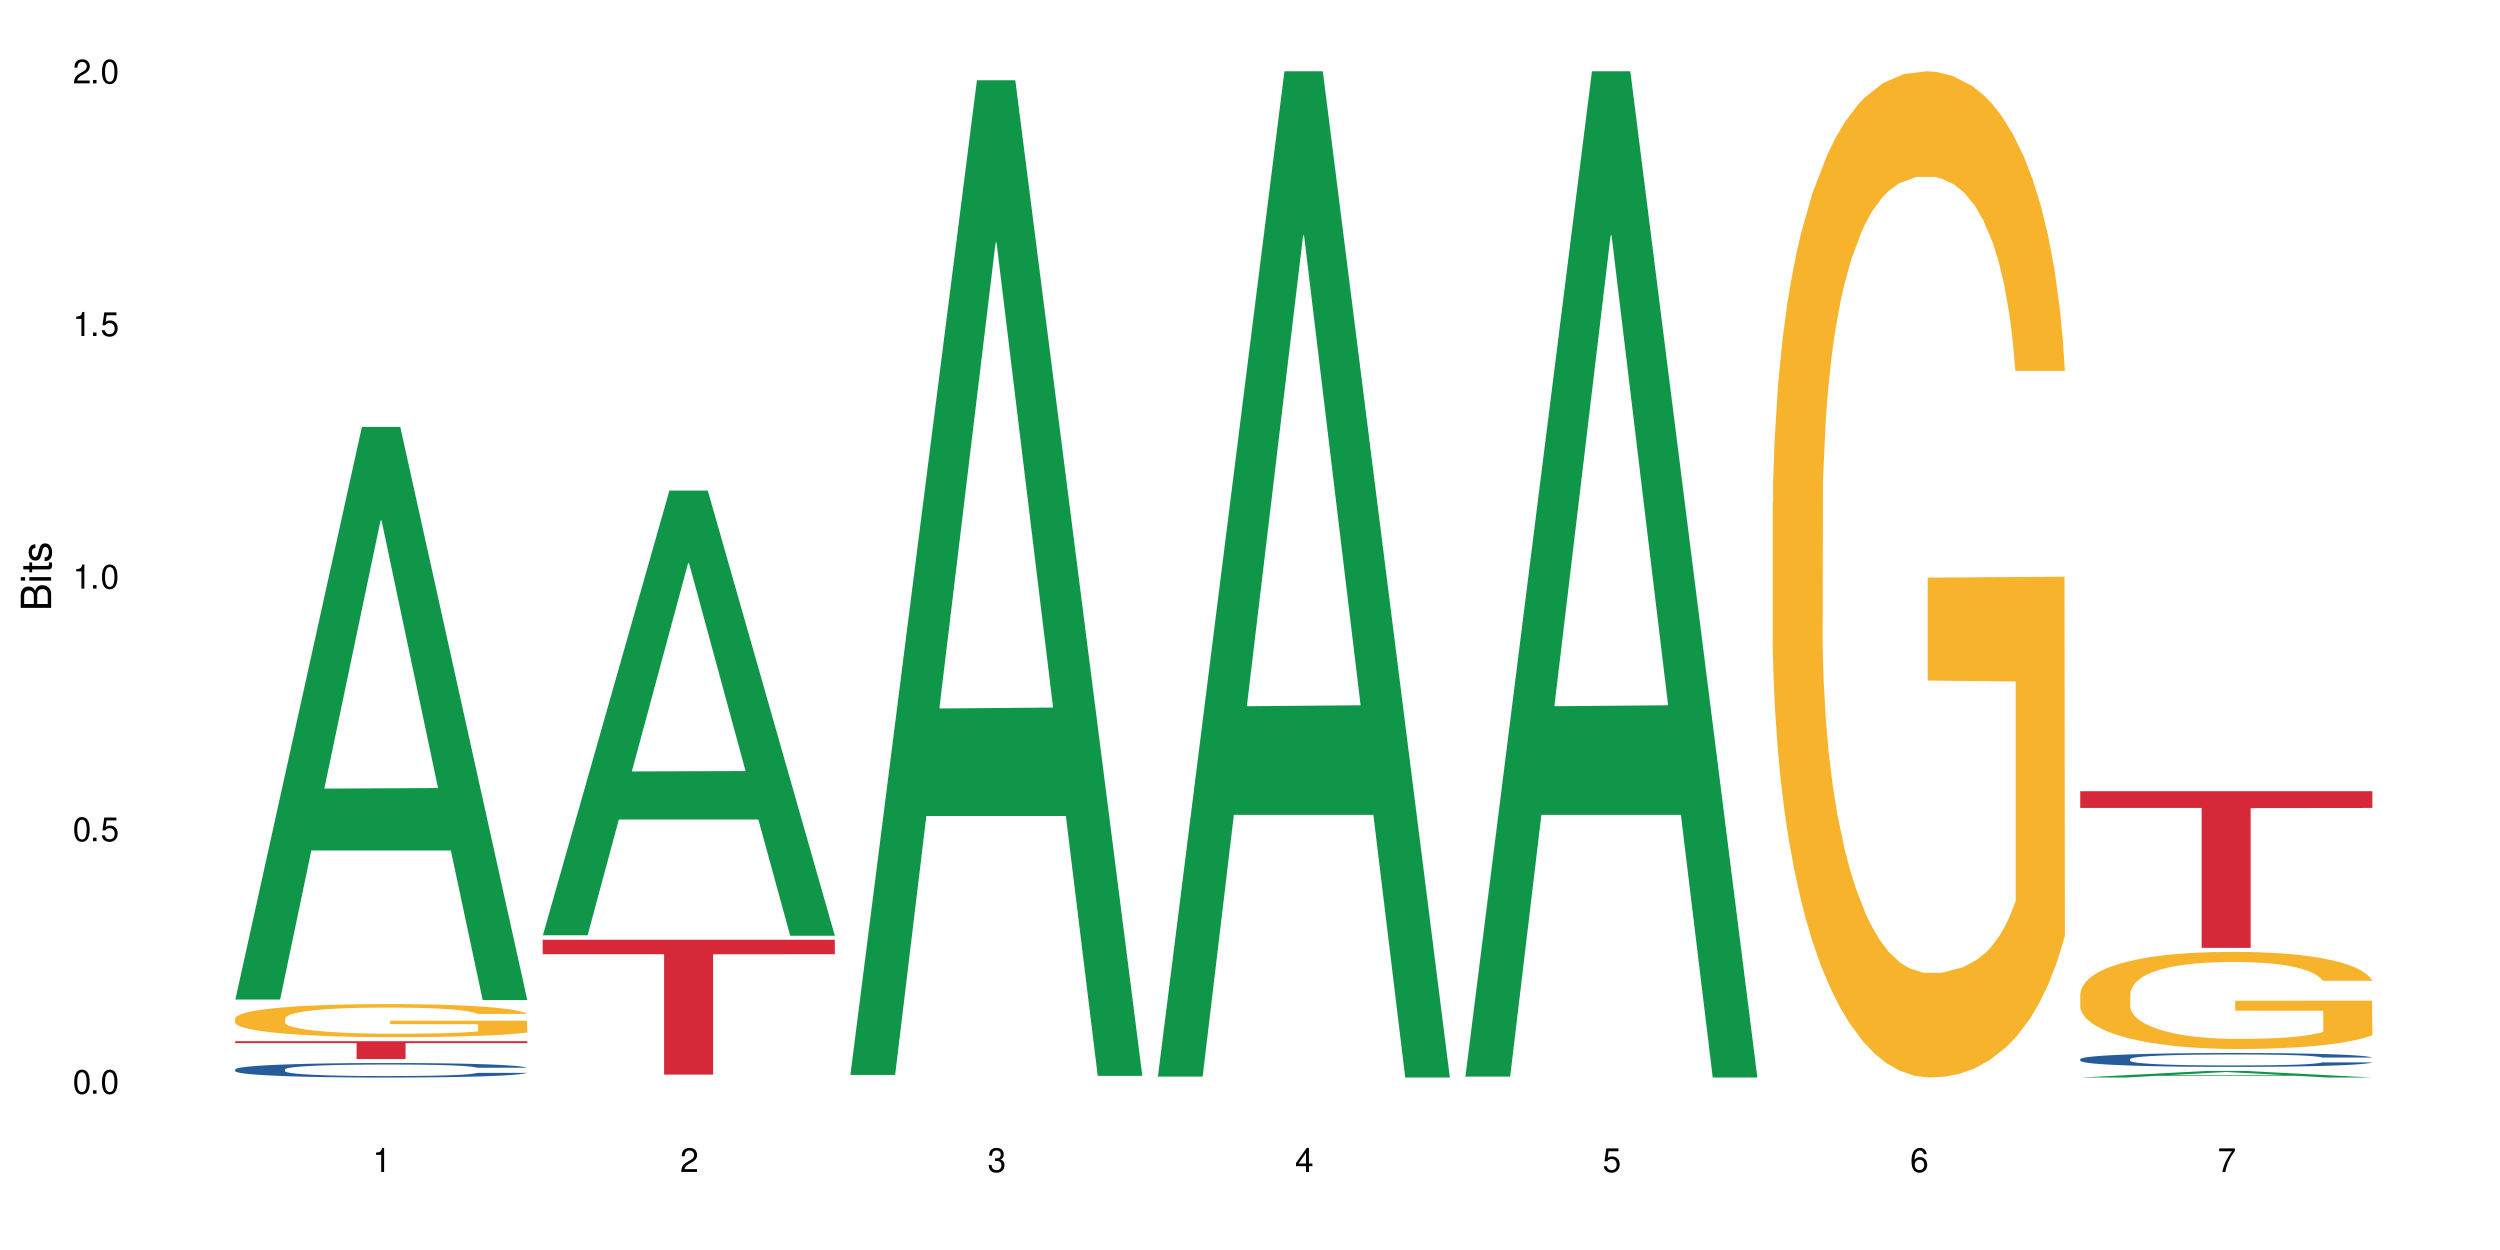 <?xml version="1.0" encoding="UTF-8"?>
<svg xmlns="http://www.w3.org/2000/svg" xmlns:xlink="http://www.w3.org/1999/xlink" width="720" height="360" viewBox="0 0 720 360">
<defs>
<g>
<g id="glyph-0-0">
</g>
<g id="glyph-0-1">
<path d="M 2.641 -6.938 C 2 -6.938 1.422 -6.656 1.078 -6.172 C 0.641 -5.562 0.406 -4.641 0.406 -3.359 C 0.406 -1.016 1.188 0.219 2.641 0.219 C 4.078 0.219 4.859 -1.016 4.859 -3.297 C 4.859 -4.641 4.656 -5.547 4.203 -6.172 C 3.844 -6.656 3.281 -6.938 2.641 -6.938 Z M 2.641 -6.188 C 3.547 -6.188 4 -5.25 4 -3.375 C 4 -1.406 3.562 -0.484 2.625 -0.484 C 1.734 -0.484 1.281 -1.438 1.281 -3.344 C 1.281 -5.25 1.734 -6.188 2.641 -6.188 Z M 2.641 -6.188 "/>
</g>
<g id="glyph-0-2">
<path d="M 1.828 -1 L 0.828 -1 L 0.828 0 L 1.828 0 Z M 1.828 -1 "/>
</g>
<g id="glyph-0-3">
<path d="M 4.562 -6.797 L 1.062 -6.797 L 0.547 -3.094 L 1.328 -3.094 C 1.719 -3.562 2.047 -3.734 2.578 -3.734 C 3.484 -3.734 4.062 -3.109 4.062 -2.094 C 4.062 -1.125 3.484 -0.531 2.578 -0.531 C 1.828 -0.531 1.375 -0.906 1.188 -1.672 L 0.328 -1.672 C 0.453 -1.109 0.547 -0.844 0.75 -0.594 C 1.125 -0.078 1.828 0.219 2.594 0.219 C 3.969 0.219 4.922 -0.781 4.922 -2.219 C 4.922 -3.562 4.031 -4.484 2.719 -4.484 C 2.25 -4.484 1.859 -4.359 1.469 -4.062 L 1.734 -5.969 L 4.562 -5.969 Z M 4.562 -6.797 "/>
</g>
<g id="glyph-0-4">
<path d="M 2.484 -4.938 L 2.484 0 L 3.328 0 L 3.328 -6.938 L 2.766 -6.938 C 2.469 -5.875 2.281 -5.734 0.984 -5.562 L 0.984 -4.938 Z M 2.484 -4.938 "/>
</g>
<g id="glyph-0-5">
<path d="M 4.859 -0.828 L 1.281 -0.828 C 1.359 -1.406 1.672 -1.781 2.5 -2.281 L 3.469 -2.828 C 4.406 -3.344 4.906 -4.062 4.906 -4.906 C 4.906 -5.484 4.672 -6.031 4.266 -6.406 C 3.859 -6.766 3.375 -6.938 2.719 -6.938 C 1.859 -6.938 1.219 -6.625 0.844 -6.031 C 0.609 -5.672 0.5 -5.234 0.484 -4.531 L 1.328 -4.531 C 1.359 -5.016 1.406 -5.281 1.531 -5.516 C 1.75 -5.938 2.188 -6.203 2.703 -6.203 C 3.469 -6.203 4.031 -5.641 4.031 -4.891 C 4.031 -4.344 3.719 -3.859 3.125 -3.516 L 2.234 -3 C 0.812 -2.172 0.406 -1.531 0.328 -0.016 L 4.859 -0.016 Z M 4.859 -0.828 "/>
</g>
<g id="glyph-0-6">
<path d="M 2.125 -3.188 L 2.578 -3.188 C 3.5 -3.188 3.984 -2.766 3.984 -1.922 C 3.984 -1.062 3.469 -0.531 2.594 -0.531 C 1.656 -0.531 1.203 -1 1.156 -2.016 L 0.312 -2.016 C 0.344 -1.453 0.438 -1.094 0.609 -0.781 C 0.953 -0.109 1.625 0.219 2.547 0.219 C 3.953 0.219 4.859 -0.625 4.859 -1.938 C 4.859 -2.828 4.516 -3.297 3.703 -3.594 C 4.344 -3.844 4.656 -4.328 4.656 -5.031 C 4.656 -6.219 3.875 -6.938 2.578 -6.938 C 1.203 -6.938 0.484 -6.172 0.453 -4.703 L 1.297 -4.703 C 1.312 -5.125 1.344 -5.359 1.453 -5.578 C 1.641 -5.969 2.062 -6.203 2.594 -6.203 C 3.344 -6.203 3.797 -5.75 3.797 -5 C 3.797 -4.516 3.609 -4.219 3.25 -4.047 C 3.016 -3.953 2.703 -3.922 2.125 -3.906 Z M 2.125 -3.188 "/>
</g>
<g id="glyph-0-7">
<path d="M 3.141 -1.672 L 3.141 0 L 3.984 0 L 3.984 -1.672 L 4.984 -1.672 L 4.984 -2.438 L 3.984 -2.438 L 3.984 -6.938 L 3.359 -6.938 L 0.266 -2.578 L 0.266 -1.672 Z M 3.141 -2.438 L 1 -2.438 L 3.141 -5.5 Z M 3.141 -2.438 "/>
</g>
<g id="glyph-0-8">
<path d="M 4.781 -5.125 C 4.609 -6.266 3.891 -6.938 2.844 -6.938 C 2.094 -6.938 1.422 -6.578 1.031 -5.953 C 0.594 -5.266 0.406 -4.422 0.406 -3.172 C 0.406 -2 0.578 -1.25 0.984 -0.641 C 1.359 -0.078 1.953 0.219 2.703 0.219 C 3.984 0.219 4.922 -0.75 4.922 -2.094 C 4.922 -3.375 4.062 -4.281 2.844 -4.281 C 2.172 -4.281 1.641 -4.031 1.281 -3.516 C 1.281 -5.234 1.828 -6.188 2.797 -6.188 C 3.391 -6.188 3.797 -5.797 3.938 -5.125 Z M 2.734 -3.531 C 3.547 -3.531 4.062 -2.953 4.062 -2.031 C 4.062 -1.156 3.484 -0.531 2.703 -0.531 C 1.922 -0.531 1.328 -1.188 1.328 -2.078 C 1.328 -2.938 1.906 -3.531 2.734 -3.531 Z M 2.734 -3.531 "/>
</g>
<g id="glyph-0-9">
<path d="M 4.984 -6.797 L 0.438 -6.797 L 0.438 -5.969 L 4.109 -5.969 C 2.5 -3.656 1.828 -2.234 1.328 0 L 2.219 0 C 2.594 -2.172 3.453 -4.047 4.984 -6.094 Z M 4.984 -6.797 "/>
</g>
<g id="glyph-1-0">
</g>
<g id="glyph-1-1">
<path d="M 0 -0.953 L 0 -4.891 C 0 -5.719 -0.234 -6.344 -0.734 -6.797 C -1.188 -7.234 -1.812 -7.469 -2.5 -7.469 C -3.547 -7.469 -4.188 -7 -4.625 -5.875 C -4.984 -6.688 -5.625 -7.094 -6.531 -7.094 C -7.172 -7.094 -7.734 -6.859 -8.141 -6.391 C -8.562 -5.922 -8.75 -5.344 -8.75 -4.5 L -8.75 -0.953 Z M -4.984 -2.062 L -7.766 -2.062 L -7.766 -4.219 C -7.766 -4.844 -7.688 -5.203 -7.453 -5.5 C -7.219 -5.812 -6.859 -5.969 -6.375 -5.969 C -5.891 -5.969 -5.531 -5.812 -5.297 -5.5 C -5.062 -5.203 -4.984 -4.844 -4.984 -4.219 Z M -0.984 -2.062 L -4 -2.062 L -4 -4.781 C -4 -5.766 -3.438 -6.359 -2.484 -6.359 C -1.547 -6.359 -0.984 -5.766 -0.984 -4.781 Z M -0.984 -2.062 "/>
</g>
<g id="glyph-1-2">
<path d="M -6.281 -1.797 L -6.281 -0.797 L 0 -0.797 L 0 -1.797 Z M -8.75 -1.797 L -8.75 -0.797 L -7.484 -0.797 L -7.484 -1.797 Z M -8.75 -1.797 "/>
</g>
<g id="glyph-1-3">
<path d="M -6.281 -3.047 L -6.281 -2.016 L -8.016 -2.016 L -8.016 -1.016 L -6.281 -1.016 L -6.281 -0.172 L -5.469 -0.172 L -5.469 -1.016 L -0.719 -1.016 C -0.078 -1.016 0.281 -1.453 0.281 -2.234 C 0.281 -2.5 0.25 -2.719 0.188 -3.047 L -0.641 -3.047 C -0.609 -2.906 -0.594 -2.766 -0.594 -2.562 C -0.594 -2.141 -0.719 -2.016 -1.156 -2.016 L -5.469 -2.016 L -5.469 -3.047 Z M -6.281 -3.047 "/>
</g>
<g id="glyph-1-4">
<path d="M -4.531 -5.25 C -5.766 -5.25 -6.469 -4.422 -6.469 -2.969 C -6.469 -1.516 -5.719 -0.562 -4.547 -0.562 C -3.562 -0.562 -3.094 -1.062 -2.734 -2.562 L -2.516 -3.484 C -2.344 -4.188 -2.094 -4.469 -1.641 -4.469 C -1.047 -4.469 -0.641 -3.875 -0.641 -3 C -0.641 -2.453 -0.797 -2 -1.062 -1.75 C -1.25 -1.594 -1.422 -1.531 -1.875 -1.469 L -1.875 -0.406 C -0.422 -0.453 0.281 -1.266 0.281 -2.922 C 0.281 -4.5 -0.5 -5.516 -1.719 -5.516 C -2.656 -5.516 -3.172 -4.984 -3.469 -3.734 L -3.703 -2.766 C -3.891 -1.953 -4.156 -1.609 -4.594 -1.609 C -5.188 -1.609 -5.547 -2.125 -5.547 -2.938 C -5.547 -3.75 -5.203 -4.172 -4.531 -4.203 Z M -4.531 -5.25 "/>
</g>
</g>
</defs>
<rect x="-72" y="-36" width="864" height="432" fill="rgb(100%, 100%, 100%)" fill-opacity="1"/>
<path fill-rule="nonzero" fill="rgb(6.275%, 58.824%, 28.235%)" fill-opacity="1" d="M 67.73 287.867 L 67.82 287.711 L 104.227 122.965 L 115.281 122.965 L 151.867 288.023 L 139.012 288.023 L 129.844 244.938 L 89.664 244.938 L 80.676 287.867 L 67.73 287.867 L 93.527 227.113 L 126.156 226.957 L 109.887 149.93 L 109.707 149.777 L 109.527 150.242 L 93.438 226.957 L 93.527 227.113 Z M 67.73 287.867 "/>
<path fill-rule="nonzero" fill="rgb(14.51%, 36.078%, 60%)" fill-opacity="1" d="M 67.73 307.973 L 67.832 307.969 L 67.832 307.875 L 68.141 307.73 L 68.859 307.547 L 69.578 307.422 L 71.426 307.195 L 73.988 306.98 L 76.656 306.812 L 78.605 306.711 L 80.352 306.637 L 84.352 306.496 L 86.918 306.422 L 89.688 306.355 L 93.074 306.293 L 95.535 306.254 L 101.078 306.191 L 105.18 306.164 L 108.363 306.156 L 115.238 306.156 L 119.34 306.168 L 122.316 306.188 L 125.598 306.219 L 128.371 306.254 L 133.191 306.336 L 137.5 306.445 L 139.449 306.508 L 142.527 306.625 L 144.891 306.738 L 146.531 306.84 L 148.379 306.98 L 150.02 307.152 L 151.25 307.348 L 151.867 307.512 L 137.5 307.512 L 136.785 307.359 L 135.961 307.238 L 134.422 307.082 L 132.883 306.973 L 130.73 306.859 L 128.781 306.789 L 126.113 306.715 L 123.754 306.672 L 121.289 306.637 L 118.93 306.613 L 114.414 306.59 L 109.184 306.59 L 107.234 306.598 L 103.23 306.629 L 101.078 306.656 L 98 306.707 L 95.844 306.758 L 93.281 306.836 L 91.535 306.898 L 89.379 307 L 87.84 307.086 L 86.098 307.211 L 85.07 307.309 L 84.148 307.414 L 83.328 307.539 L 82.711 307.676 L 82.301 307.816 L 82.094 307.953 L 82.094 308.547 L 82.301 308.684 L 82.812 308.844 L 84.148 309.074 L 86.098 309.277 L 88.355 309.438 L 90.508 309.555 L 91.742 309.605 L 93.383 309.668 L 95.945 309.746 L 99.641 309.82 L 101.797 309.852 L 105.078 309.883 L 108.465 309.898 L 112.98 309.898 L 116.98 309.883 L 119.648 309.863 L 122.418 309.832 L 126.215 309.766 L 128.574 309.707 L 130.629 309.633 L 132.168 309.562 L 133.191 309.5 L 134.73 309.383 L 135.961 309.25 L 136.887 309.117 L 137.5 308.988 L 151.867 308.988 L 151.25 309.141 L 150.328 309.289 L 149.402 309.402 L 147.969 309.535 L 146.324 309.652 L 143.965 309.785 L 142.016 309.875 L 139.449 309.969 L 137.09 310.043 L 134.527 310.105 L 130.73 310.184 L 128.266 310.223 L 125.598 310.258 L 122.418 310.285 L 118.418 310.312 L 114.109 310.328 L 110.105 310.332 L 105.797 310.324 L 102.617 310.309 L 98.41 310.273 L 93.176 310.207 L 89.379 310.133 L 86.406 310.062 L 83.84 309.984 L 80.969 309.883 L 77.273 309.715 L 75.016 309.582 L 73.477 309.477 L 71.734 309.328 L 70.5 309.195 L 69.066 308.98 L 68.039 308.711 L 67.73 308.5 Z M 67.73 307.973 "/>
<path fill-rule="nonzero" fill="rgb(96.863%, 70.196%, 16.863%)" fill-opacity="1" d="M 67.73 293.266 L 67.832 293.254 L 67.832 293.082 L 68.242 292.691 L 69.27 292.152 L 70.605 291.707 L 72.039 291.359 L 72.965 291.176 L 74.504 290.918 L 75.836 290.727 L 79.223 290.336 L 83.531 289.969 L 85.891 289.812 L 88.559 289.664 L 92.355 289.5 L 94.102 289.438 L 99.438 289.301 L 105.488 289.211 L 112.16 289.188 L 115.238 289.195 L 119.441 289.23 L 125.188 289.324 L 128.473 289.414 L 131.039 289.5 L 133.707 289.613 L 136.988 289.785 L 140.066 289.996 L 142.527 290.203 L 144.992 290.465 L 147.043 290.742 L 148.789 291.047 L 150.328 291.414 L 151.25 291.715 L 151.867 292.02 L 137.605 292.02 L 136.785 291.715 L 135.859 291.48 L 134.32 291.195 L 132.781 290.984 L 131.242 290.82 L 128.371 290.594 L 125.906 290.457 L 122.828 290.336 L 119.855 290.258 L 116.469 290.203 L 114.414 290.188 L 108.977 290.188 L 104.055 290.246 L 101.18 290.316 L 99.129 290.387 L 96.254 290.516 L 94.512 290.621 L 93.484 290.691 L 90.406 290.961 L 88.355 291.203 L 87.227 291.367 L 85.789 291.629 L 84.762 291.863 L 83.633 292.211 L 83.02 292.473 L 82.199 293.062 L 82.094 294.629 L 82.402 294.961 L 83.02 295.316 L 83.84 295.629 L 85.07 295.961 L 86.301 296.211 L 88.457 296.551 L 90.305 296.777 L 91.742 296.926 L 94.512 297.16 L 95.641 297.238 L 98.309 297.395 L 101.078 297.516 L 104.465 297.621 L 107.027 297.672 L 111.133 297.715 L 116.363 297.715 L 122.52 297.664 L 126.422 297.594 L 129.09 297.523 L 130.832 297.465 L 132.988 297.367 L 134.527 297.281 L 135.961 297.184 L 137.707 297.035 L 137.707 294.961 L 112.363 294.949 L 112.363 293.977 L 151.762 293.969 L 151.867 297.367 L 149.711 297.602 L 147.043 297.828 L 144.48 298.004 L 141.812 298.148 L 138.016 298.316 L 134.938 298.418 L 130.215 298.543 L 125.906 298.621 L 121.395 298.672 L 117.391 298.699 L 112.672 298.707 L 108.465 298.688 L 103.949 298.637 L 100.359 298.566 L 97.074 298.48 L 93.793 298.367 L 89.688 298.184 L 87.02 298.035 L 84.25 297.855 L 81.48 297.637 L 79.016 297.402 L 77.375 297.219 L 75.734 297.012 L 73.988 296.75 L 72.348 296.453 L 71.117 296.184 L 69.988 295.879 L 69.168 295.594 L 68.348 295.203 L 67.938 294.891 L 67.73 294.621 Z M 67.73 293.266 "/>
<path fill-rule="nonzero" fill="rgb(83.922%, 15.686%, 22.353%)" fill-opacity="1" d="M 67.73 299.871 L 151.867 299.871 L 151.867 300.418 L 116.801 300.422 L 116.801 304.992 L 102.695 304.992 L 102.695 300.43 L 102.488 300.418 L 67.73 300.418 Z M 67.73 299.871 "/>
<path fill-rule="nonzero" fill="rgb(6.275%, 58.824%, 28.235%)" fill-opacity="1" d="M 156.293 269.363 L 156.383 269.242 L 192.789 141.293 L 203.844 141.293 L 240.43 269.484 L 227.574 269.484 L 218.406 236.023 L 178.227 236.023 L 169.238 269.363 L 156.293 269.363 L 182.094 222.18 L 214.723 222.059 L 198.453 162.238 L 198.273 162.117 L 198.094 162.477 L 182.004 222.059 L 182.094 222.18 Z M 156.293 269.363 "/>
<path fill-rule="nonzero" fill="rgb(83.922%, 15.686%, 22.353%)" fill-opacity="1" d="M 156.293 270.648 L 240.43 270.648 L 240.43 274.805 L 205.363 274.84 L 205.363 309.48 L 191.258 309.48 L 191.258 274.879 L 191.051 274.805 L 156.293 274.805 Z M 156.293 270.648 "/>
<path fill-rule="nonzero" fill="rgb(6.275%, 58.824%, 28.235%)" fill-opacity="1" d="M 244.859 309.582 L 244.949 309.312 L 281.352 23.113 L 292.41 23.113 L 328.992 309.852 L 316.141 309.852 L 306.969 235.004 L 266.789 235.004 L 257.801 309.582 L 244.859 309.582 L 270.656 204.043 L 303.285 203.773 L 287.016 69.961 L 286.836 69.691 L 286.656 70.5 L 270.566 203.773 L 270.656 204.043 Z M 244.859 309.582 "/>
<path fill-rule="nonzero" fill="rgb(6.275%, 58.824%, 28.235%)" fill-opacity="1" d="M 333.422 310.059 L 333.512 309.789 L 369.914 20.527 L 380.973 20.527 L 417.555 310.332 L 404.703 310.332 L 395.535 234.684 L 355.355 234.684 L 346.363 310.059 L 333.422 310.059 L 359.219 203.391 L 391.848 203.117 L 375.578 67.875 L 375.398 67.602 L 375.219 68.418 L 359.129 203.117 L 359.219 203.391 Z M 333.422 310.059 "/>
<path fill-rule="nonzero" fill="rgb(6.275%, 58.824%, 28.235%)" fill-opacity="1" d="M 421.984 310.059 L 422.074 309.789 L 458.48 20.527 L 469.535 20.527 L 506.121 310.332 L 493.266 310.332 L 484.098 234.684 L 443.918 234.684 L 434.93 310.059 L 421.984 310.059 L 447.781 203.391 L 480.41 203.117 L 464.141 67.875 L 463.961 67.602 L 463.781 68.418 L 447.691 203.117 L 447.781 203.391 Z M 421.984 310.059 "/>
<path fill-rule="nonzero" fill="rgb(96.863%, 70.196%, 16.863%)" fill-opacity="1" d="M 510.547 144.652 L 510.652 144.387 L 510.652 139.094 L 511.062 127.184 L 512.086 110.777 L 513.422 97.277 L 514.855 86.691 L 515.781 81.133 L 517.32 73.195 L 518.652 67.371 L 522.039 55.461 L 526.348 44.348 L 528.707 39.582 L 531.375 35.082 L 535.172 30.055 L 536.918 28.203 L 542.254 23.965 L 548.305 21.32 L 554.977 20.527 L 558.055 20.789 L 562.262 21.848 L 568.008 24.762 L 571.289 27.406 L 573.855 30.055 L 576.523 33.496 L 579.805 38.789 L 582.883 45.141 L 585.348 51.492 L 587.809 59.43 L 589.859 67.902 L 591.605 77.164 L 593.145 88.281 L 594.066 97.543 L 594.684 106.805 L 580.422 106.805 L 579.602 97.543 L 578.676 90.398 L 577.137 81.664 L 575.598 75.312 L 574.059 70.281 L 571.188 63.402 L 568.723 59.168 L 565.645 55.461 L 562.672 53.078 L 559.285 51.492 L 557.234 50.961 L 551.793 50.961 L 546.871 52.816 L 543.996 54.934 L 541.945 57.051 L 539.07 61.02 L 537.328 64.195 L 536.301 66.312 L 533.223 74.516 L 531.172 81.93 L 530.043 86.957 L 528.605 94.898 L 527.582 102.043 L 526.453 112.629 L 525.836 120.57 L 525.016 138.566 L 524.914 186.207 L 525.219 196.262 L 525.836 207.113 L 526.656 216.641 L 527.887 226.699 L 529.121 234.375 L 531.273 244.695 L 533.121 251.578 L 534.559 256.078 L 537.328 263.223 L 538.457 265.605 L 541.125 270.367 L 543.895 274.074 L 547.281 277.25 L 549.844 278.836 L 553.949 280.16 L 559.184 280.16 L 565.34 278.574 L 569.238 276.457 L 571.906 274.34 L 573.648 272.484 L 575.805 269.574 L 577.344 266.926 L 578.781 264.016 L 580.523 259.516 L 580.523 196.262 L 555.18 195.996 L 555.18 166.355 L 594.582 166.09 L 594.684 269.574 L 592.527 276.719 L 589.859 283.602 L 587.297 288.895 L 584.629 293.395 L 580.832 298.422 L 577.754 301.598 L 573.035 305.305 L 568.723 307.688 L 564.211 309.273 L 560.207 310.066 L 555.488 310.332 L 551.281 309.805 L 546.766 308.215 L 543.176 306.098 L 539.895 303.453 L 536.609 300.012 L 532.504 294.453 L 529.836 289.953 L 527.066 284.395 L 524.297 277.777 L 521.836 270.633 L 520.191 265.074 L 518.551 258.723 L 516.809 250.781 L 515.164 241.785 L 513.934 233.578 L 512.805 224.316 L 511.984 215.582 L 511.164 203.672 L 510.754 194.145 L 510.547 185.941 Z M 510.547 144.652 "/>
<path fill-rule="nonzero" fill="rgb(6.275%, 58.824%, 28.235%)" fill-opacity="1" d="M 599.113 310.332 L 599.203 310.328 L 635.605 308.43 L 646.664 308.43 L 683.246 310.332 L 670.395 310.332 L 661.223 309.836 L 621.043 309.836 L 612.055 310.332 L 599.113 310.332 L 624.91 309.629 L 657.539 309.629 L 641.27 308.742 L 641.09 308.738 L 640.91 308.746 L 624.82 309.629 L 624.91 309.629 Z M 599.113 310.332 "/>
<path fill-rule="nonzero" fill="rgb(14.51%, 36.078%, 60%)" fill-opacity="1" d="M 599.113 305.012 L 599.215 305.008 L 599.215 304.918 L 599.523 304.781 L 600.238 304.605 L 600.957 304.484 L 602.805 304.27 L 605.371 304.062 L 608.039 303.898 L 609.988 303.805 L 611.73 303.73 L 615.734 303.598 L 618.297 303.527 L 621.07 303.465 L 624.453 303.402 L 626.918 303.367 L 632.457 303.309 L 636.562 303.285 L 639.742 303.273 L 646.617 303.273 L 650.723 303.285 L 653.695 303.305 L 656.98 303.336 L 659.75 303.367 L 664.574 303.449 L 668.883 303.551 L 670.832 303.609 L 673.91 303.723 L 676.27 303.832 L 677.91 303.926 L 679.758 304.062 L 681.398 304.227 L 682.633 304.41 L 683.246 304.566 L 668.883 304.566 L 668.164 304.422 L 667.344 304.309 L 665.805 304.16 L 664.266 304.055 L 662.109 303.949 L 660.16 303.879 L 657.492 303.809 L 655.133 303.766 L 652.672 303.73 L 650.312 303.711 L 645.797 303.688 L 640.562 303.688 L 638.613 303.695 L 634.613 303.727 L 632.457 303.75 L 629.379 303.801 L 627.227 303.848 L 624.66 303.922 L 622.914 303.984 L 620.762 304.078 L 619.223 304.164 L 617.477 304.285 L 616.453 304.375 L 615.527 304.477 L 614.707 304.598 L 614.09 304.727 L 613.68 304.859 L 613.477 304.992 L 613.477 305.559 L 613.68 305.688 L 614.195 305.844 L 615.527 306.066 L 617.477 306.258 L 619.734 306.41 L 621.891 306.52 L 623.121 306.574 L 624.762 306.629 L 627.328 306.703 L 631.02 306.777 L 633.176 306.805 L 636.461 306.836 L 639.844 306.852 L 644.359 306.852 L 648.359 306.836 L 651.027 306.816 L 653.801 306.789 L 657.594 306.727 L 659.957 306.668 L 662.008 306.598 L 663.547 306.527 L 664.574 306.469 L 666.113 306.355 L 667.344 306.234 L 668.266 306.105 L 668.883 305.98 L 683.246 305.98 L 682.633 306.125 L 681.707 306.27 L 680.785 306.375 L 679.348 306.504 L 677.707 306.617 L 675.348 306.742 L 673.398 306.828 L 670.832 306.918 L 668.473 306.988 L 665.906 307.051 L 662.109 307.125 L 659.648 307.16 L 656.98 307.191 L 653.801 307.223 L 649.797 307.246 L 645.488 307.262 L 641.488 307.266 L 637.176 307.258 L 633.996 307.242 L 629.789 307.211 L 624.559 307.145 L 620.762 307.074 L 617.785 307.008 L 615.219 306.934 L 612.348 306.836 L 608.652 306.676 L 606.395 306.551 L 604.855 306.449 L 603.113 306.305 L 601.883 306.18 L 600.445 305.973 L 599.418 305.715 L 599.113 305.512 Z M 599.113 305.012 "/>
<path fill-rule="nonzero" fill="rgb(96.863%, 70.196%, 16.863%)" fill-opacity="1" d="M 599.113 286.117 L 599.215 286.094 L 599.215 285.582 L 599.625 284.434 L 600.652 282.852 L 601.984 281.547 L 603.422 280.523 L 604.344 279.988 L 605.883 279.223 L 607.219 278.66 L 610.602 277.512 L 614.914 276.438 L 617.273 275.98 L 619.941 275.543 L 623.738 275.059 L 625.48 274.879 L 630.816 274.473 L 636.871 274.215 L 643.539 274.141 L 646.617 274.164 L 650.824 274.266 L 656.57 274.547 L 659.852 274.805 L 662.418 275.059 L 665.086 275.391 L 668.367 275.902 L 671.445 276.516 L 673.91 277.129 L 676.371 277.895 L 678.426 278.711 L 680.168 279.605 L 681.707 280.68 L 682.633 281.574 L 683.246 282.465 L 668.984 282.465 L 668.164 281.574 L 667.242 280.883 L 665.703 280.039 L 664.164 279.426 L 662.625 278.941 L 659.75 278.277 L 657.289 277.867 L 654.211 277.512 L 651.234 277.281 L 647.848 277.129 L 645.797 277.078 L 640.359 277.078 L 635.434 277.258 L 632.559 277.461 L 630.508 277.664 L 627.637 278.047 L 625.891 278.355 L 624.863 278.559 L 621.785 279.352 L 619.734 280.066 L 618.605 280.551 L 617.168 281.316 L 616.145 282.008 L 615.016 283.027 L 614.398 283.793 L 613.578 285.531 L 613.477 290.129 L 613.785 291.102 L 614.398 292.148 L 615.219 293.066 L 616.453 294.039 L 617.684 294.777 L 619.836 295.773 L 621.684 296.438 L 623.121 296.871 L 625.891 297.562 L 627.02 297.793 L 629.688 298.25 L 632.457 298.609 L 635.844 298.914 L 638.41 299.07 L 642.512 299.195 L 647.746 299.195 L 653.902 299.043 L 657.801 298.84 L 660.469 298.633 L 662.211 298.457 L 664.367 298.176 L 665.906 297.918 L 667.344 297.637 L 669.086 297.203 L 669.086 291.102 L 643.742 291.074 L 643.742 288.215 L 683.145 288.188 L 683.246 298.176 L 681.094 298.863 L 678.426 299.527 L 675.859 300.039 L 673.191 300.473 L 669.395 300.961 L 666.316 301.266 L 661.598 301.625 L 657.289 301.852 L 652.773 302.008 L 648.773 302.082 L 644.051 302.109 L 639.844 302.059 L 635.332 301.902 L 631.738 301.699 L 628.457 301.445 L 625.172 301.113 L 621.07 300.574 L 618.402 300.141 L 615.629 299.605 L 612.859 298.965 L 610.398 298.277 L 608.758 297.742 L 607.113 297.129 L 605.371 296.363 L 603.73 295.492 L 602.496 294.703 L 601.367 293.809 L 600.547 292.965 L 599.727 291.816 L 599.316 290.895 L 599.113 290.105 Z M 599.113 286.117 "/>
<path fill-rule="nonzero" fill="rgb(83.922%, 15.686%, 22.353%)" fill-opacity="1" d="M 599.113 227.863 L 683.246 227.863 L 683.246 232.691 L 648.184 232.734 L 648.184 272.977 L 634.074 272.977 L 634.074 232.777 L 633.871 232.691 L 599.113 232.691 Z M 599.113 227.863 "/>
<g fill="rgb(0%, 0%, 0%)" fill-opacity="1">
<use xlink:href="#glyph-0-1" x="20.965" y="314.993"/>
<use xlink:href="#glyph-0-2" x="25.965" y="314.993"/>
<use xlink:href="#glyph-0-1" x="28.965" y="314.993"/>
</g>
<g fill="rgb(0%, 0%, 0%)" fill-opacity="1">
<use xlink:href="#glyph-0-1" x="20.965" y="242.251"/>
<use xlink:href="#glyph-0-2" x="25.965" y="242.251"/>
<use xlink:href="#glyph-0-3" x="28.965" y="242.251"/>
</g>
<g fill="rgb(0%, 0%, 0%)" fill-opacity="1">
<use xlink:href="#glyph-0-4" x="20.965" y="169.509"/>
<use xlink:href="#glyph-0-2" x="25.965" y="169.509"/>
<use xlink:href="#glyph-0-1" x="28.965" y="169.509"/>
</g>
<g fill="rgb(0%, 0%, 0%)" fill-opacity="1">
<use xlink:href="#glyph-0-4" x="20.965" y="96.767"/>
<use xlink:href="#glyph-0-2" x="25.965" y="96.767"/>
<use xlink:href="#glyph-0-3" x="28.965" y="96.767"/>
</g>
<g fill="rgb(0%, 0%, 0%)" fill-opacity="1">
<use xlink:href="#glyph-0-5" x="20.965" y="24.024"/>
<use xlink:href="#glyph-0-2" x="25.965" y="24.024"/>
<use xlink:href="#glyph-0-1" x="28.965" y="24.024"/>
</g>
<g fill="rgb(0%, 0%, 0%)" fill-opacity="1">
<use xlink:href="#glyph-0-4" x="107.297" y="337.532"/>
</g>
<g fill="rgb(0%, 0%, 0%)" fill-opacity="1">
<use xlink:href="#glyph-0-5" x="195.863" y="337.532"/>
</g>
<g fill="rgb(0%, 0%, 0%)" fill-opacity="1">
<use xlink:href="#glyph-0-6" x="284.426" y="337.532"/>
</g>
<g fill="rgb(0%, 0%, 0%)" fill-opacity="1">
<use xlink:href="#glyph-0-7" x="372.988" y="337.532"/>
</g>
<g fill="rgb(0%, 0%, 0%)" fill-opacity="1">
<use xlink:href="#glyph-0-3" x="461.551" y="337.532"/>
</g>
<g fill="rgb(0%, 0%, 0%)" fill-opacity="1">
<use xlink:href="#glyph-0-8" x="550.117" y="337.532"/>
</g>
<g fill="rgb(0%, 0%, 0%)" fill-opacity="1">
<use xlink:href="#glyph-0-9" x="638.68" y="337.532"/>
</g>
<g fill="rgb(0%, 0%, 0%)" fill-opacity="1">
<use xlink:href="#glyph-1-1" x="14.725" y="176.012"/>
<use xlink:href="#glyph-1-2" x="14.725" y="168.012"/>
<use xlink:href="#glyph-1-3" x="14.725" y="165.012"/>
<use xlink:href="#glyph-1-4" x="14.725" y="162.012"/>
</g>
</svg>
